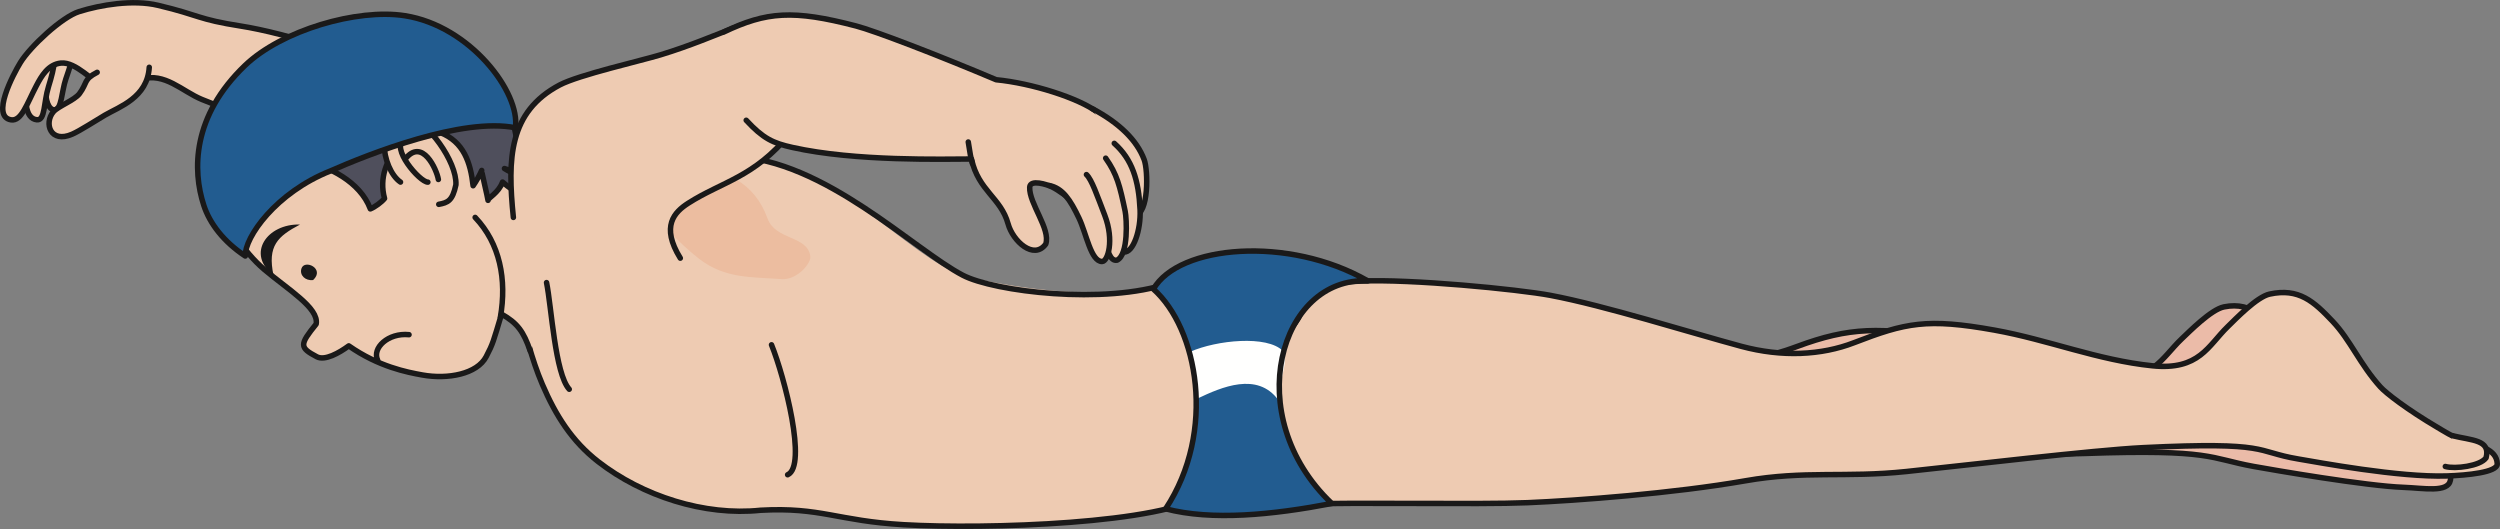 <?xml version="1.0" encoding="UTF-8"?>
<!DOCTYPE svg PUBLIC "-//W3C//DTD SVG 1.1//EN" "http://www.w3.org/Graphics/SVG/1.1/DTD/svg11.dtd">
<svg version="1.1" xmlns="http://www.w3.org/2000/svg" xmlns:xlink="http://www.w3.org/1999/xlink" x="0" y="0" width="1288.459" height="272.625" viewBox="0, 0, 1288.459, 272.625">
  <rect x="0" y="0" width="1288.459" height="272.625" fill="#808080" stroke="none"/>
  <g id="Layer_1">
    <path d="M775.687,153.897 C803.3,159.491 847.32,173.995 873.62,181.466 C894.46,187.38 909.34,184.838 926.16,178.58 C952.93,168.631 969.48,168.139 1004.12,174.835 C1031.771,180.17 1057.19,191.056 1085.34,194.31 C1109.42,197.103 1114.18,184.322 1124.36,174.682 C1128.43,170.831 1139.59,159.51 1146.18,158.171 C1161.34,155.096 1168.771,165.456 1178.29,175.775 C1191.651,190.244 1196.48,199.767 1202.7,206.814 C1205.56,210.06 1216.3,218.58 1231.76,227.986 C1242.94,234.779 1264.98,236.49 1262.901,247.494 C1261.661,254.091 1249.12,251.529 1238.76,251.166 C1219.46,250.482 1171.82,242.267 1161.411,240.38 C1138.67,236.255 1140.35,231.377 1074.11,233.72 C1049.08,234.603 989.78,234.017 960.81,236.65 C929.28,239.521 904.48,237.302 873.89,242.244 C836.48,248.287 778.796,246.306 764.862,248.529 C739.757,252.541 672.651,241.431 655.441,242.236 C640.78,242.916 656.019,255.994 641.23,252.045 C621.741,246.853 626.717,222.716 620.319,198.798 C617.976,190.072 642.589,171.268 646.148,162.608 C652.917,146.162 662.433,145.716 678.085,145.216 C703.523,144.389 758.816,150.494 775.687,153.897" fill="#EBBBA8" id="path833"/>
    <path d="M775.687,153.897 C803.3,159.491 847.32,173.995 873.62,181.466 C894.46,187.38 909.34,184.838 926.16,178.58 C952.93,168.631 969.48,168.139 1004.12,174.835 C1031.771,180.17 1057.19,191.056 1085.34,194.31 C1109.42,197.103 1114.18,184.322 1124.36,174.682 C1128.43,170.831 1139.59,159.51 1146.18,158.171 C1161.34,155.096 1168.771,165.456 1178.29,175.775 C1191.651,190.244 1196.48,199.767 1202.7,206.814 C1205.56,210.06 1216.3,218.58 1231.76,227.986 C1242.94,234.779 1264.98,236.49 1262.901,247.494 C1261.661,254.091 1249.12,251.529 1238.76,251.166 C1219.46,250.482 1171.82,242.267 1161.411,240.38 C1138.67,236.255 1140.35,231.377 1074.11,233.72 C1049.08,234.603 989.78,234.017 960.81,236.65 C929.28,239.521 904.48,237.302 873.89,242.244 C836.48,248.287 778.796,246.306 764.862,248.529 C739.757,252.541 672.651,241.431 655.441,242.236 C640.78,242.916 656.019,255.994 641.23,252.045 C621.741,246.853 626.717,222.716 620.319,198.798 C617.976,190.072 642.589,171.268 646.148,162.608 C652.917,146.162 662.433,145.716 678.085,145.216 C703.523,144.389 758.816,150.494 775.687,153.897 z" fill-opacity="0" stroke="#1A1919" stroke-width="2.835" stroke-linecap="round" stroke-linejoin="round" id="path835"/>
    <path d="M799.18,152.245 C826.87,157.463 871.06,171.385 897.47,178.502 C918.38,184.134 938.75,183.123 955.49,176.642 C982.12,166.335 993.14,163.897 1027.87,170.131 C1055.59,175.103 1081.14,185.65 1109.33,188.525 C1133.45,190.99 1138.04,178.154 1148.1,168.381 C1152.12,164.471 1163.13,153.003 1169.7,151.577 C1184.82,148.295 1192.53,155.405 1202.18,165.588 C1211.41,175.33 1216.32,187.853 1226.85,199.466 C1229.75,202.666 1240.6,211.048 1256.18,220.244 C1259.67,222.302 1263.92,225.041 1268.14,226.486 C1277.55,229.709 1286.8,231.365 1287.04,239.088 C1287.18,243.443 1271.49,244.966 1261.12,245.295 C1236.26,246.091 1194.88,238.298 1184.46,236.548 C1161.67,232.724 1170.62,227.47 1104.42,230.709 C1079.41,231.923 1011.38,239.998 982.45,243.017 C950.95,246.306 930.16,242.423 899.64,247.775 C862.29,254.31 812.97,257.986 787.296,259.072 C761.898,260.146 693.917,258.767 676.714,259.806 C662.066,260.681 680.858,255.923 666.011,252.17 C646.456,247.24 651.12,223.041 644.409,199.213 C641.956,190.517 666.319,171.385 669.765,162.682 C676.319,146.146 685.835,145.572 701.48,144.865 C726.905,143.701 782.269,149.064 799.18,152.245" fill="#EECBB2" id="path837"/>
    <path d="M799.18,152.245 C826.87,157.463 871.06,171.385 897.47,178.502 C918.38,184.134 938.75,183.123 955.49,176.642 C982.12,166.335 993.14,163.897 1027.87,170.131 C1055.59,175.103 1081.14,185.65 1109.33,188.525 C1133.45,190.99 1138.04,178.154 1148.1,168.381 C1152.12,164.471 1163.13,153.003 1169.7,151.577 C1184.82,148.295 1192.53,155.405 1202.18,165.588 C1211.41,175.33 1216.32,187.853 1226.85,199.466 C1229.75,202.666 1240.6,211.048 1256.18,220.244 C1259.67,222.302 1263.92,225.041 1268.14,226.486 C1277.55,229.709 1286.8,231.365 1287.04,239.088 C1287.18,243.443 1271.49,244.966 1261.12,245.295 C1236.26,246.091 1194.88,238.298 1184.46,236.548 C1161.67,232.724 1170.62,227.47 1104.42,230.709 C1079.41,231.923 1011.38,239.998 982.45,243.017 C950.95,246.306 930.16,242.423 899.64,247.775 C862.29,254.31 812.97,257.986 787.296,259.072 C761.898,260.146 693.917,258.767 676.714,259.806 C662.066,260.681 680.858,255.923 666.011,252.17 C646.456,247.24 651.12,223.041 644.409,199.213 C641.956,190.517 666.319,171.385 669.765,162.682 C676.319,146.146 685.835,145.572 701.48,144.865 C726.905,143.701 782.269,149.064 799.18,152.245 z" fill-opacity="0" stroke="#1A1919" stroke-width="2.835" stroke-linecap="round" stroke-linejoin="round" id="path839"/>
    <path d="M1263.92,224.548 C1273.92,227.025 1283.75,226.591 1281.281,235.935 C1278.3,240.236 1265.19,241.826 1260.281,240.42" fill="#EECBB2" id="path841"/>
    <path d="M1263.92,224.548 C1273.92,227.025 1283.75,226.591 1281.281,235.935 C1278.3,240.236 1265.19,241.826 1260.281,240.42" fill-opacity="0" stroke="#1A1919" stroke-width="2.835" stroke-linecap="round" stroke-linejoin="round" id="path843"/>
    <path d="M28.242,56.627 C31.75,56.451 31.789,47.018 33.878,40.873 C37.586,29.943 40.964,20.385 33.425,25.928 C20.703,35.279 21.808,56.951 28.242,56.627" fill="#EECBB2" id="path845"/>
    <path d="M28.242,56.627 C31.75,56.451 31.789,47.018 33.878,40.873 C37.586,29.943 40.964,20.385 33.425,25.928 C20.703,35.279 21.808,56.951 28.242,56.627 z" fill-opacity="0" stroke="#1A1919" stroke-width="2.835" stroke-linecap="round" stroke-linejoin="round" id="path847"/>
    <path d="M13.425,44.08 C13.003,50.791 12.671,61.1 19.011,61.729 C23.339,62.162 22.476,52.799 25,44.666 C28.144,34.541 30.128,25.346 23.593,30.143 C17.429,34.67 13.828,37.783 13.425,44.08" fill="#EECBB2" id="path849"/>
    <path d="M13.425,44.08 C13.003,50.791 12.671,61.1 19.011,61.729 C23.339,62.162 22.476,52.799 25,44.666 C28.144,34.541 30.128,25.346 23.593,30.143 C17.429,34.67 13.828,37.783 13.425,44.08 z" fill-opacity="0" stroke="#1A1919" stroke-width="2.835" stroke-linecap="round" stroke-linejoin="round" id="path851"/>
    <path d="M124.277,13.467 C144.824,16.682 200.07,31.065 209.816,52.049 C219.785,73.506 188.07,62.943 174.652,76.994 C167.136,70.014 134.234,63.682 104.015,51.236 C93.867,47.053 84.91,37.143 72.781,40.834 C70.39,41.561 70.398,46.315 67.183,47.053 C64.371,47.709 56.378,45.615 53.738,44.58 C47.832,42.26 39.144,31.756 31.41,32.506 C24.82,33.147 21.378,39.178 18.757,44.162 C13.773,53.67 11.046,62.619 5.683,61.76 C-4.735,60.088 6.757,38.385 10.507,32.252 C15.511,24.065 31.91,8.752 40.761,5.975 C51.824,2.506 68.488,-0.33 81.449,2.748 C103.367,7.955 101.453,9.885 124.277,13.467" fill="#EECBB2" id="path853"/>
    <path d="M124.277,13.467 C144.824,16.682 200.07,31.065 209.816,52.049 C219.785,73.506 188.07,62.943 174.652,76.994 C167.136,70.014 134.234,63.682 104.015,51.236 C93.867,47.053 84.91,37.143 72.781,40.834 C70.39,41.561 70.398,46.315 67.183,47.053 C64.371,47.709 56.378,45.615 53.738,44.58 C47.832,42.26 39.144,31.756 31.41,32.506 C24.82,33.147 21.378,39.178 18.757,44.162 C13.773,53.67 11.046,62.619 5.683,61.76 C-4.735,60.088 6.757,38.385 10.507,32.252 C15.511,24.065 31.91,8.752 40.761,5.975 C51.824,2.506 68.488,-0.33 81.449,2.748 C103.367,7.955 101.453,9.885 124.277,13.467 z" fill-opacity="0" stroke="#1A1919" stroke-width="2.835" stroke-linecap="round" stroke-linejoin="round" id="path855"/>
    <path d="M465.652,270.423 C508.445,272.908 599.949,269.963 621.245,254.584 C632.042,239.49 655.073,205.677 656.487,187.627 C658.28,164.729 676.23,148.088 652.112,135.936 C639.382,129.522 616.39,141.205 602.64,145.916 C569.328,157.335 510.015,146.088 496.207,141.854 C468.882,133.471 427.984,81.596 378.015,80.631 C336.3,79.826 254.48,49.897 248.957,117.205 C267.457,143.85 268.07,171.331 279.511,198.072 C286.418,214.209 294.871,227.494 308.281,237.912 C331.14,255.673 363.05,266.002 391.992,262.974 C423.125,261.267 431.375,268.427 465.652,270.423" fill="#EECBB2" id="path857"/>
    <path d="M417.644,132.233 C416.382,121.264 399.711,123.971 395.593,112.635 C388.765,93.854 374.113,87.451 353.234,84.572 C340.355,82.799 335.875,81.768 332.824,97.83 C330.929,107.811 352.386,127.244 360.293,133.373 C373.757,143.815 387.472,142.662 403.476,143.897 C411.39,143.861 418.019,135.514 417.644,132.233" fill="#ECBDA0" id="path859"/>
    <path d="M465.652,270.423 C508.445,272.908 599.949,269.963 621.245,254.584 C632.042,239.49 655.073,205.677 656.487,187.627 C658.28,164.729 676.23,148.088 652.112,135.936 C639.382,129.522 616.39,141.205 602.64,145.916 C569.328,157.335 512.214,150.228 496.207,141.854 C470.836,128.588 424.726,82.283 378.015,80.631 C336.32,79.154 254.48,49.897 248.957,117.205 C267.457,143.85 268.07,171.331 279.511,198.072 C286.418,214.209 294.871,227.494 308.281,237.912 C331.14,255.673 363.05,266.002 391.992,262.974 C423.125,261.267 431.375,268.427 465.652,270.423 z" fill-opacity="0" stroke="#1A1919" stroke-width="2.835" stroke-linecap="round" stroke-linejoin="round" id="path861"/>
    <path d="M594.445,148.99 C617.207,169.268 627.151,222.181 600.753,262.236 C624.456,268.478 655.773,265.377 686.386,259.494 C638.788,214.263 659.339,143.596 704.616,145.822 C663.87,122.432 607.558,126.154 594.445,148.99" fill="#225C90" id="path863"/>
    <path d="M613.43,181.295 C614.734,189.662 615.855,192.779 617.293,205.338 C629.506,199.548 647.956,191.459 658.797,206.111 C656.866,203.502 665.273,185.009 661.116,180.818 C653.05,172.682 627.077,175.255 613.43,181.295" fill="#FFFFFE" id="path865"/>
    <path d="M594.445,148.99 C617.207,169.268 627.151,222.181 600.753,262.236 C624.456,268.478 655.773,265.377 686.386,259.494 C638.788,214.263 659.644,142.529 704.921,144.752 C664.175,121.365 607.558,126.154 594.445,148.99 z" fill-opacity="0" stroke="#1A1919" stroke-width="2.835" stroke-linecap="round" stroke-linejoin="round" id="path867"/>
    <path d="M299.136,99.658 C286.753,96.354 272.703,96.1 261.472,90.322 C258.511,39.568 197.097,29.998 159.589,51.701 C140.199,62.94 117.113,85.818 116.984,110.178 C116.949,115.221 124.859,129.252 136.226,138.9 C148.316,149.162 164.496,158.749 162.945,167.014 C154.339,177.662 154.242,179.095 163.293,183.88 C167.398,186.045 174.726,181.959 179.757,178.252 C195.144,189.017 209.761,191.841 217.687,193.263 C230.894,195.638 245.894,192.755 250.57,183.818 C254.128,177.013 254.214,176.107 258.48,161.878 C266.625,166.491 269.824,170.776 273.3,180.99" fill="#EECBB2" id="path869"/>
    <path d="M299.136,99.658 C286.753,96.354 272.703,96.1 261.472,90.322 C258.511,39.568 197.097,29.998 159.589,51.701 C140.199,62.94 117.113,85.818 116.984,110.178 C116.949,115.221 124.859,129.252 136.226,138.9 C148.316,149.162 164.496,158.749 162.945,167.014 C154.339,177.662 154.242,179.095 163.293,183.88 C167.398,186.045 174.726,181.959 179.757,178.252 C195.144,189.017 209.761,191.841 217.687,193.263 C230.894,195.638 245.894,192.755 250.57,183.818 C254.128,177.013 254.214,176.107 258.48,161.878 C266.625,166.491 269.824,170.776 273.3,180.99" fill-opacity="0" stroke="#1A1919" stroke-width="2.835" stroke-linecap="round" stroke-linejoin="round" id="path871"/>
    <path d="M154.636,115.709 C143.136,121.803 137.707,126.654 140.98,141.963 C126.664,130.834 137.664,115.229 154.636,115.709" fill="#1A1919" id="path873"/>
    <path d="M155.324,138.49 C156.816,133.365 167.722,138.432 161.378,144.338 C157.296,144.826 154.347,141.826 155.324,138.49" fill="#1A1919" id="path875"/>
    <path d="M157.554,83.143 C169.125,85.772 185.535,93.451 190.867,107.654 C193.14,106.764 196.691,104.162 198.191,102.287 C192.425,81.135 214.218,63.275 226.921,68.315 C239.019,73.111 242.5,83.744 243.828,95.729 C245.402,93.455 247.222,90.291 248.265,87.838 C248.086,88.264 251.351,101.643 251.519,103.252 C251.386,101.979 256.921,99.568 259.003,93.834 C261.648,95.92 266.718,101.135 270.679,97.025 C270.48,90.733 263.957,89.545 259.988,86.861 C267.347,90.193 277.445,80.932 280.128,74.26 C257.324,79.502 273.285,66.19 256.296,52.193 C247.261,44.756 208.257,36.6 196.152,36.854 C178.285,37.225 159.007,48.889 144.773,58.783 C135.101,65.51 105.738,88.33 113.8,103.092 C110.488,97.025 151.117,81.686 157.554,83.143" fill="#4F4F5C" id="path877"/>
    <path d="M157.554,83.143 C169.125,85.772 185.535,93.451 190.867,107.654 C193.14,106.764 196.691,104.162 198.191,102.287 C192.425,81.135 214.218,63.275 226.921,68.315 C239.019,73.111 242.5,83.744 243.828,95.729 C245.402,93.455 247.222,90.291 248.265,87.838 C248.086,88.264 251.351,101.643 251.519,103.252 C251.386,101.979 256.921,99.568 259.003,93.834 C261.648,95.92 266.718,101.135 270.679,97.025 C270.48,90.733 263.957,89.545 259.988,86.861 C267.347,90.193 277.445,80.932 280.128,74.26 C257.324,79.502 273.285,66.19 256.296,52.193 C247.261,44.756 208.257,36.6 196.152,36.854 C178.285,37.225 159.007,48.889 144.773,58.783 C135.101,65.51 105.738,88.33 113.8,103.092 C110.488,97.025 151.117,81.686 157.554,83.143 z" fill-opacity="0" stroke="#1A1919" stroke-width="2.835" stroke-linecap="round" stroke-linejoin="round" id="path879"/>
    <path d="M206.414,93.846 C196.652,87.221 192.156,59.049 210.918,61.006 C219.968,61.955 235.609,83.311 234.968,95.233 C233.214,103.51 230.808,104.428 226.136,105.311" fill="#EECBB2" id="path881"/>
    <path d="M206.414,93.846 C196.652,87.221 192.156,59.049 210.918,61.006 C219.968,61.955 235.609,83.311 234.968,95.233 C233.214,103.51 230.808,104.428 226.136,105.311 M220.515,93.873 C216.371,93.889 200.812,75.986 208.433,71.619 M208.718,82.111 C217.632,70.568 225.117,87.475 225.929,92.494" fill-opacity="0" stroke="#1A1919" stroke-width="2.835" stroke-linecap="round" stroke-linejoin="round" id="path883"/>
    <path d="M126.41,131.947 C126.015,122.35 142.222,99.201 170.382,88.068 C190.535,79.182 238.339,60.397 265.625,65.85 C268.222,47.701 242.39,13.365 208.621,8.096 C184.043,4.26 145.175,15.623 126.285,33.721 C99,59.861 99.117,87.682 105.031,105.826 C108.082,115.201 115.332,124.654 126.41,131.947" fill="#225C90" id="path885"/>
    <path d="M126.41,131.947 C126.015,122.35 142.222,99.201 170.382,88.068 C190.535,79.182 238.339,60.397 265.625,65.85 C268.222,47.701 242.39,13.365 208.621,8.096 C184.043,4.26 145.175,15.623 126.285,33.721 C99,59.861 99.117,87.682 105.031,105.826 C108.082,115.201 115.332,124.654 126.41,131.947 z M257.898,163.487 C261.242,144.061 257.699,125.549 244.886,112.053" fill-opacity="0" stroke="#1A1919" stroke-width="2.835" stroke-linecap="round" stroke-linejoin="round" id="path887"/>
    <path d="M264.582,112.053 C261.472,81.596 262.304,57.615 288.429,43.803 C298.304,38.576 330.484,31.295 340.429,28.26 C355.851,23.565 368.136,18.225 381.793,12.983 C412.558,1.162 446.777,24.854 439.152,46.1 C432.441,64.795 422.089,72.201 406.988,68.994 C388.789,91.385 372.027,93.639 354.75,104.701 C347.566,109.307 340.418,116.576 350.617,133.049" fill="#EECBB2" id="path889"/>
    <path d="M264.582,112.053 C261.472,81.596 262.304,57.615 288.429,43.803 C298.304,38.576 330.484,31.295 340.429,28.26 C355.851,23.565 368.136,18.225 381.793,12.983 C412.558,1.162 446.777,24.854 439.152,46.1 C432.441,64.795 422.089,72.201 406.988,68.994 C388.789,91.385 372.027,93.639 354.75,104.701 C347.566,109.307 340.418,116.576 350.617,133.049" fill-opacity="0" stroke="#1A1919" stroke-width="2.835" stroke-linecap="round" stroke-linejoin="round" id="path891"/>
    <path d="M450.843,39.873 C443.738,37.873 430.082,33.498 423.086,30.037" fill="#EECBB2" id="path893"/>
    <path d="M450.843,39.873 C443.738,37.873 430.082,33.498 423.086,30.037" fill-opacity="0" stroke="#1A1919" stroke-width="2.835" stroke-linecap="round" stroke-linejoin="round" id="path895"/>
    <path d="M373.039,16.486 C395.089,5.986 408.742,4.943 441.128,13.365 C450.753,15.869 483.32,28.381 513.398,41.096 C531.578,42.834 555.984,50.514 565.703,57.916 C579.347,68.315 583.152,76.303 580.98,92.502 C580,99.889 569.074,97.635 570.859,105.014 C572.273,110.85 575.375,116.014 574.031,122.967 C571.144,137.943 569.894,122.373 564.8,115.951 C559.722,109.541 549.41,99.904 542.089,96.287 C539.695,95.104 530.894,92.275 530.691,96.483 C530.293,104.858 541.586,118.029 538.961,125.795 C532.816,134.197 522.007,124.283 519.55,115.35 C515.843,101.885 504.293,98.381 500.675,81.955 C486.281,81.979 440.941,83.268 408.386,75.99 C398.39,73.756 393.339,71.432 384.586,61.983" fill="#EECBB2" id="path897"/>
    <path d="M373.039,16.486 C395.089,5.986 408.742,4.943 441.128,13.365 C450.753,15.869 483.32,28.381 513.398,41.096 C531.578,42.834 555.984,50.514 565.703,57.916 C579.347,68.315 583.152,76.303 580.98,92.502 C580,99.889 569.074,97.635 570.859,105.014 C572.273,110.85 575.375,116.014 574.031,122.967 C571.144,137.943 569.894,122.373 564.8,115.951 C559.722,109.541 549.41,99.904 542.089,96.287 C539.695,95.104 530.894,92.275 530.691,96.483 C530.293,104.858 541.586,118.029 538.961,125.795 C532.816,134.197 522.007,124.283 519.55,115.35 C515.843,101.885 504.293,98.381 500.675,81.955 C486.281,81.979 440.941,83.268 408.386,75.99 C398.39,73.756 393.339,71.432 384.586,61.983" fill-opacity="0" stroke="#1A1919" stroke-width="2.835" stroke-linecap="round" stroke-linejoin="round" id="path899"/>
    <path d="M580.867,89.494 C583.519,94.662 582.289,111.174 584.793,110.983 C592.195,110.412 591.738,87.733 589.691,82.291 C585.886,72.158 576.769,63.369 563.125,56.1" fill="#EECBB2" id="path901"/>
    <path d="M580.867,89.494 C583.519,94.662 582.289,111.174 584.793,110.983 C592.195,110.412 591.738,87.733 589.691,82.291 C585.886,72.158 576.769,63.369 563.125,56.1" fill-opacity="0" stroke="#1A1919" stroke-width="2.835" stroke-linecap="round" stroke-linejoin="round" id="path903"/>
    <path d="M571.492,93.498 C571,102.381 574.171,129.404 579.187,129.897 C584.125,130.377 588.039,118.338 587.582,108.19 C586.882,92.795 583.488,82.127 574.281,73.885" fill="#EECBB2" id="path905"/>
    <path d="M571.492,93.498 C571,102.381 574.171,129.404 579.187,129.897 C584.125,130.377 588.039,118.338 587.582,108.19 C586.882,92.795 583.488,82.127 574.281,73.885" fill-opacity="0" stroke="#1A1919" stroke-width="2.835" stroke-linecap="round" stroke-linejoin="round" id="path907"/>
    <path d="M560.984,100.494 C569.714,111.756 568.671,135.447 575.683,134.088 C581.73,131.315 580.652,112.529 579.886,108.885 C577.132,95.752 575.722,89.838 569.851,81.522" fill="#EECBB2" id="path909"/>
    <path d="M560.984,100.494 C569.714,111.756 568.671,135.447 575.683,134.088 C581.73,131.315 580.652,112.529 579.886,108.885 C577.132,95.752 575.722,89.838 569.851,81.522" fill-opacity="0" stroke="#1A1919" stroke-width="2.835" stroke-linecap="round" stroke-linejoin="round" id="path911"/>
    <path d="M540.691,95.588 C547.691,96.983 551.582,102.963 556.086,112.393 C559.953,120.486 562.214,134.772 567.984,134.783 C570.968,134.791 574.347,123.92 569.382,110.983 C565.398,100.623 562.66,92.549 559.937,89.986" fill="#EECBB2" id="path913"/>
    <path d="M540.691,95.588 C547.691,96.983 551.582,102.963 556.086,112.393 C559.953,120.486 562.214,134.772 567.984,134.783 C570.968,134.791 574.347,123.92 569.382,110.983 C565.398,100.623 562.66,92.549 559.937,89.986" fill-opacity="0" stroke="#1A1919" stroke-width="2.835" stroke-linecap="round" stroke-linejoin="round" id="path915"/>
    <path d="M281.683,145.646 C284.211,158.022 286.058,192.576 293.378,200.611" fill="#EECBB2" id="path917"/>
    <path d="M281.683,145.646 C284.211,158.022 286.058,192.576 293.378,200.611" fill-opacity="0" stroke="#1A1919" stroke-width="2.835" stroke-linecap="round" stroke-linejoin="round" id="path919"/>
    <path d="M50.074,37.279 C42.867,40.979 45.156,42.631 40.961,48.256 C38.39,51.709 29.902,54.729 27.461,57.666 C22.589,63.514 25.937,74.076 37.183,69.166 C41.316,67.361 49.593,61.963 54.097,59.33 C61.503,55.018 75.992,50.299 76.918,34.682" fill="#EECBB2" id="path921"/>
    <path d="M50.074,37.279 C42.867,40.979 45.156,42.631 40.961,48.256 C38.39,51.709 29.902,54.729 27.461,57.666 C22.589,63.514 25.937,74.076 37.183,69.166 C41.316,67.361 49.593,61.963 54.097,59.33 C61.503,55.018 75.992,50.299 76.918,34.682" fill-opacity="0" stroke="#1A1919" stroke-width="2.835" stroke-linecap="round" stroke-linejoin="round" id="path923"/>
    <path d="M405.933,244.677 C416.152,240.146 404.363,194.306 397.625,177.709" fill="#EECBB2" id="path925"/>
    <path d="M405.933,244.677 C416.152,240.146 404.363,194.306 397.625,177.709 M194.632,185.611 C191.664,179.4 200.015,171.413 210.8,172.487" fill-opacity="0" stroke="#1A1919" stroke-width="2.835" stroke-linecap="round" stroke-linejoin="round" id="path927"/>
    <path d="M501.144,84.213 C500.086,80.537 500.086,79.486 499.031,73.186" fill="#EECBB2" id="path929"/>
    <path d="M501.144,84.213 C500.086,80.537 500.086,79.486 499.031,73.186" fill-opacity="0" stroke="#1A1919" stroke-width="2.835" stroke-linecap="round" stroke-linejoin="round" id="path931"/>
  </g>
</svg>
